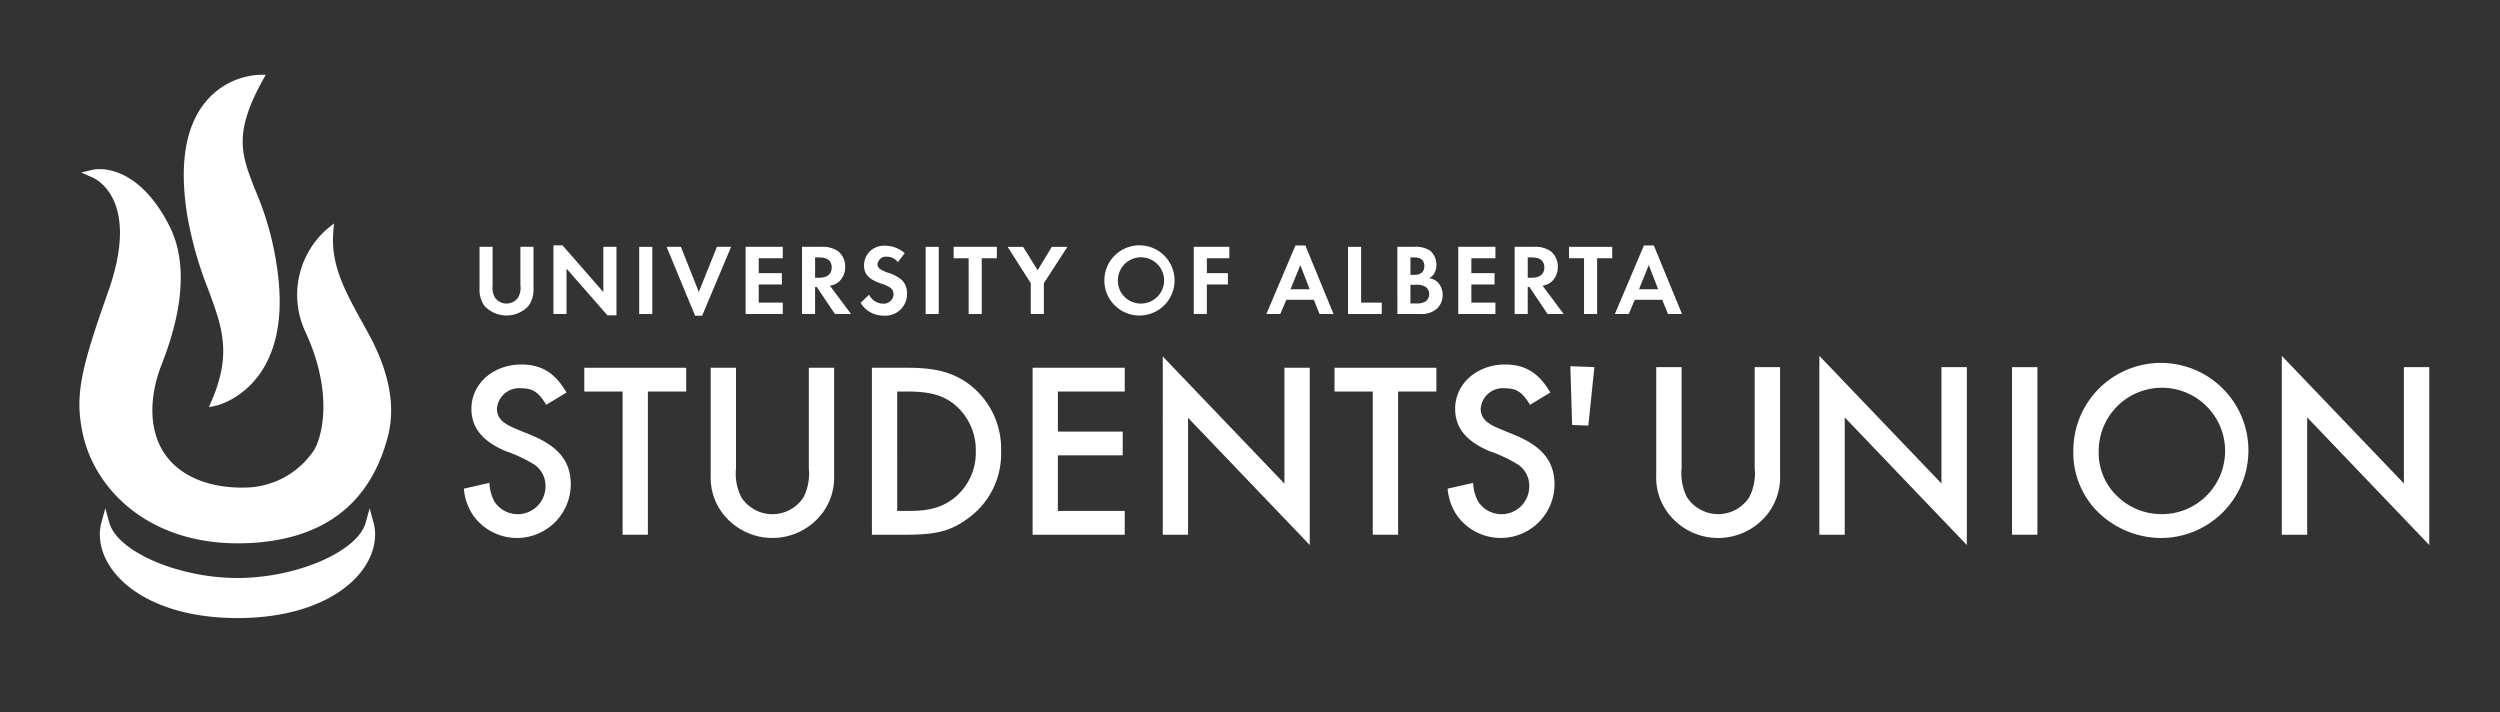 <svg id="Layer_1" data-name="Layer 1" xmlns="http://www.w3.org/2000/svg" width="309.391" height="88.174" viewBox="0 0 309.391 88.174"><rect x="0" y="0" width="309.391" height="88.174" fill="#333333" stroke="none"/><defs><style>.cls-1{fill:#fff;}</style></defs><title>SU-Horizontal-White</title><path class="cls-1" d="M67.6,50.097c-.959-1.58-1.673-2.046-3.098-2.046a2.742,2.742,0,0,0-3.003,2.572,2.028,2.028,0,0,0,.991,1.735c.588.402.588.402,3.312,1.517,3.347,1.395,4.835,3.254,4.835,6.104A6.657,6.657,0,0,1,58.586,63.82,6.788,6.788,0,0,1,57.41,60.475l3.16-.714a5.327,5.327,0,0,0,.589,2.262,3.437,3.437,0,0,0,6.349-1.827A3.147,3.147,0,0,0,66.083,57.47a17.562,17.562,0,0,0-3.5-1.642c-2.882-1.208-4.242-2.911-4.242-5.236,0-3.099,2.692-5.483,6.193-5.483,2.48,0,4.184,1.053,5.576,3.471Z"/><path class="cls-1" d="M77.05,48.455H72.311V45.512H84.92v2.942H80.179v17.72H77.05Z"/><path class="cls-1" d="M103.227,58.8a7.346,7.346,0,0,1-1.58,4.864,7.752,7.752,0,0,1-12.111,0A7.291,7.291,0,0,1,87.953,58.8V45.512h3.131V57.966a6.551,6.551,0,0,0,.65,3.562,4.585,4.585,0,0,0,7.715,0,6.551,6.551,0,0,0,.648-3.562V45.512h3.13Z"/><path class="cls-1" d="M107.905,45.512h4.337c3.562,0,5.636.557,7.651,2.012a9.995,9.995,0,0,1,3.998,8.305,9.835,9.835,0,0,1-4.152,8.363c-2.076,1.518-3.873,1.982-7.561,1.982h-4.273Zm4.522,17.72c2.509,0,4.058-.402,5.514-1.487A7.18,7.18,0,0,0,120.76,55.859a7.297,7.297,0,0,0-2.819-5.947c-1.362-1.023-3.005-1.457-5.514-1.457h-1.394V63.232Z"/><path class="cls-1" d="M127.793,45.512h11.4v2.942h-8.273v4.957h8.023v2.942h-8.023V63.232h8.273v2.942H127.793Z"/><path class="cls-1" d="M143.902,44.117l15.057,15.738V45.512h3.129V67.446L147.03,51.708V66.174h-3.128Z"/><path class="cls-1" d="M169.89,48.455h-4.736V45.512H177.76v2.942h-4.736v17.72H169.89Z"/><path class="cls-1" d="M189.347,50.097c-.959-1.58-1.674-2.046-3.098-2.046a2.745,2.745,0,0,0-3.006,2.572,2.036,2.036,0,0,0,.992,1.735c.59.402.59.402,3.314,1.517,3.346,1.395,4.832,3.254,4.832,6.104A6.655,6.655,0,0,1,180.334,63.82a6.798,6.798,0,0,1-1.18-3.345l3.16-.714a5.323,5.323,0,0,0,.59,2.262,3.438,3.438,0,0,0,6.352-1.827,3.153,3.153,0,0,0-1.428-2.726,17.48,17.48,0,0,0-3.502-1.642c-2.877-1.208-4.242-2.911-4.242-5.236,0-3.099,2.695-5.483,6.195-5.483,2.478,0,4.184,1.053,5.578,3.471Z"/><path class="cls-1" d="M220.295,58.777a7.381,7.381,0,0,1-1.586,4.879,7.779,7.779,0,0,1-12.154,0,7.296,7.296,0,0,1-1.586-4.879V45.439h3.139V57.935a6.568,6.568,0,0,0,.652,3.576,4.598,4.598,0,0,0,7.74,0,6.583,6.583,0,0,0,.654-3.576V45.439h3.141Z"/><path class="cls-1" d="M225.158,44.041l15.109,15.793V45.439h3.141V67.45l-15.111-15.793V66.174H225.158Z"/><path class="cls-1" d="M249.004,45.439h3.14V66.174h-3.14Z"/><path class="cls-1" d="M256.59,55.73a10.833,10.833,0,1,1,10.725,10.849A11.243,11.243,0,0,1,259.199,62.91,10.377,10.377,0,0,1,256.59,55.73Zm10.754,7.896a7.821,7.821,0,1,0-7.615-7.865,7.41,7.41,0,0,0,2.301,5.658A7.847,7.847,0,0,0,267.344,63.627Z"/><path class="cls-1" d="M282.39,44.041l15.107,15.793V45.439h3.141V67.45l-15.109-15.793V66.174H282.39Z"/><path class="cls-1" d="M66.024,35.632a3.48,3.48,0,0,1-.611,2.219,3.713,3.713,0,0,1-5.458,0,3.491,3.491,0,0,1-.61-2.219v-5.085h1.619v4.761a2.507,2.507,0,0,0,.264,1.483,1.759,1.759,0,0,0,2.915,0,2.504,2.504,0,0,0,.262-1.483V30.547h1.62Z"/><path class="cls-1" d="M68.49,30.363h1.122L74.67,36.145V30.547h1.621V39.023H75.17L70.111,33.24v5.622H68.49Z"/><path class="cls-1" d="M79.106,30.547h1.62v8.315h-1.62Z"/><path class="cls-1" d="M82.494,30.547h1.77l2.219,5.584,2.243-5.584h1.756l-3.588,8.524h-.87Z"/><path class="cls-1" d="M92.276,30.547h4.598v1.411H93.897v1.844H96.763v1.406H93.897v2.243h2.978v1.41H92.276Z"/><path class="cls-1" d="M99.254,30.547h2.406a3.304,3.304,0,0,1,2.117.587,2.462,2.462,0,0,1,.821,1.869,2.437,2.437,0,0,1-.747,1.833,2.231,2.231,0,0,1-1.145.522l2.615,3.503h-1.994l-2.242-3.341h-.212v3.341h-1.62Zm2.095,3.827c1.02,0,1.58-.449,1.58-1.272s-.533-1.246-1.557-1.246h-.498v2.518Z"/><path class="cls-1" d="M107.553,36.468a1.929,1.929,0,0,0,1.745,1.109,1.199,1.199,0,0,0,1.283-1.172.984.984,0,0,0-.448-.834,5.094,5.094,0,0,0-1.158-.499c-1.496-.536-2.045-1.147-2.045-2.243a2.434,2.434,0,0,1,2.592-2.417,3.644,3.644,0,0,1,2.442.92l-.847,1.112a1.698,1.698,0,0,0-1.347-.675,1.06,1.06,0,0,0-1.172.921c0,.449.288.688,1.261,1.049a4.971,4.971,0,0,1,1.656.834A2.197,2.197,0,0,1,112.25,36.32a2.677,2.677,0,0,1-2.89,2.74,3.26,3.26,0,0,1-2.852-1.581Z"/><path class="cls-1" d="M114.555,30.547h1.62v8.315h-1.62Z"/><path class="cls-1" d="M119.877,31.959H118.02V30.547h5.346v1.411h-1.869v6.903h-1.619Z"/><path class="cls-1" d="M127.565,35.047l-2.866-4.499h1.919l1.794,2.893,1.757-2.893H132.1l-2.916,4.499v3.815h-1.619Z"/><path class="cls-1" d="M141.133,30.363a4.343,4.343,0,1,1-4.461,4.285A4.337,4.337,0,0,1,141.133,30.363Zm-.014,7.203a2.862,2.862,0,1,0-2.776-2.891A2.824,2.824,0,0,0,141.119,37.566Z"/><path class="cls-1" d="M147.737,30.547h4.399v1.411h-2.778v1.844H151.96v1.406h-2.603v3.653h-1.621Z"/><path class="cls-1" d="M160.322,30.376h1.223l3.488,8.486h-1.732l-.709-1.759h-3.404l-.746,1.759H156.72Zm1.756,5.419-1.156-2.99-1.211,2.99Z"/><path class="cls-1" d="M166.828,30.547h1.619v6.904h2.555v1.41h-4.174Z"/><path class="cls-1" d="M172.933,30.547h2.055a3.228,3.228,0,0,1,2.031.499,2.341,2.341,0,0,1,.436,2.879,1.675,1.675,0,0,1-.598.5,1.885,1.885,0,0,1,1.084.523,2.245,2.245,0,0,1,.596,1.569,2.324,2.324,0,0,1-.732,1.707,2.941,2.941,0,0,1-2.07.637h-2.801Zm2.08,3.466c.834,0,1.258-.375,1.258-1.084,0-.698-.424-1.072-1.234-1.072h-.486v2.156Zm.236,3.54a2.116,2.116,0,0,0,1.135-.226,1.064,1.064,0,0,0,.484-.922,1.049,1.049,0,0,0-.484-.923,1.979,1.979,0,0,0-1.221-.235h-.613v2.306Z"/><path class="cls-1" d="M180.47,30.547h4.598v1.411H182.09v1.844h2.869v1.406H182.09v2.243h2.978v1.41h-4.598Z"/><path class="cls-1" d="M187.447,30.547h2.404a3.314,3.314,0,0,1,2.121.587,2.461,2.461,0,0,1,.82,1.869,2.43,2.43,0,0,1-.748,1.833,2.22,2.22,0,0,1-1.145.522l2.615,3.503h-1.994l-2.24-3.341h-.213v3.341h-1.621Zm2.094,3.827c1.022,0,1.58-.449,1.58-1.272s-.531-1.246-1.555-1.246h-.498v2.518Z"/><path class="cls-1" d="M196.035,31.959h-1.857V30.547h5.344v1.411h-1.869v6.903H196.035Z"/><path class="cls-1" d="M203.447,30.376H204.67l3.488,8.486h-1.732l-.711-1.759h-3.4l-.75,1.759h-1.717Zm1.758,5.419-1.158-2.99-1.209,2.99Z"/><path class="cls-1" d="M46.225,64.667l-.482-1.763L45.26,64.667c-.984,3.593-8.549,6.864-15.871,6.864S14.502,68.259,13.518,64.667l-.485-1.77-.48,1.77a5.538,5.538,0,0,0-.197,1.447c0,5.029,5.97,10.375,17.033,10.375s17.033-5.346,17.033-10.375A5.503,5.503,0,0,0,46.225,64.667Z"/><path class="cls-1" d="M45.685,41.444c-.286-.53-.573-1.05-.857-1.563-2.091-3.785-3.897-7.054-3.587-11.07l.09-1.164-.905.738a10.823,10.823,0,0,0-2.588,12.781c3.265,7.111,2.204,12.456,1.062,14.492a10.419,10.419,0,0,1-8.511,4.682l-.426.005c-4.874,0-8.585-1.901-10.18-5.218-1.757-3.655-.58-7.827.008-9.452.048-.134.115-.308.196-.519,1.034-2.693,4.183-10.89.978-17.193-3.229-6.348-7.122-7.033-8.646-7.033a3.732,3.732,0,0,0-.811.074l-1.462.347,1.378.599c.618.268,5.925,2.945,1.968,14.134C9.996,45.685,9.223,48.961,10.252,53.711c1.458,6.735,7.96,13.53,19.196,13.53q.599,0,1.215-.025c9.342-.397,15.178-4.85,17.347-13.234C48.967,50.293,48.185,46.075,45.685,41.444Z"/><path class="cls-1" d="M34.493,34.856a37.574,37.574,0,0,0-2.888-11.302c-1.719-4.345-2.756-6.968.87-13.551l.411-.746-.852.005a9.217,9.217,0,0,0-6.515,3.257c-2.578,3.046-3.365,7.804-2.342,14.144a46.121,46.121,0,0,0,2.61,9.2c1.687,4.56,2.906,7.854.449,13.639l-.376.886.941-.201C26.89,50.167,35.739,48.115,34.493,34.856Z"/><path class="cls-1" d="M194.34,45.323l2.978.107-.752,7.238-2.004-.073Z"/></svg>